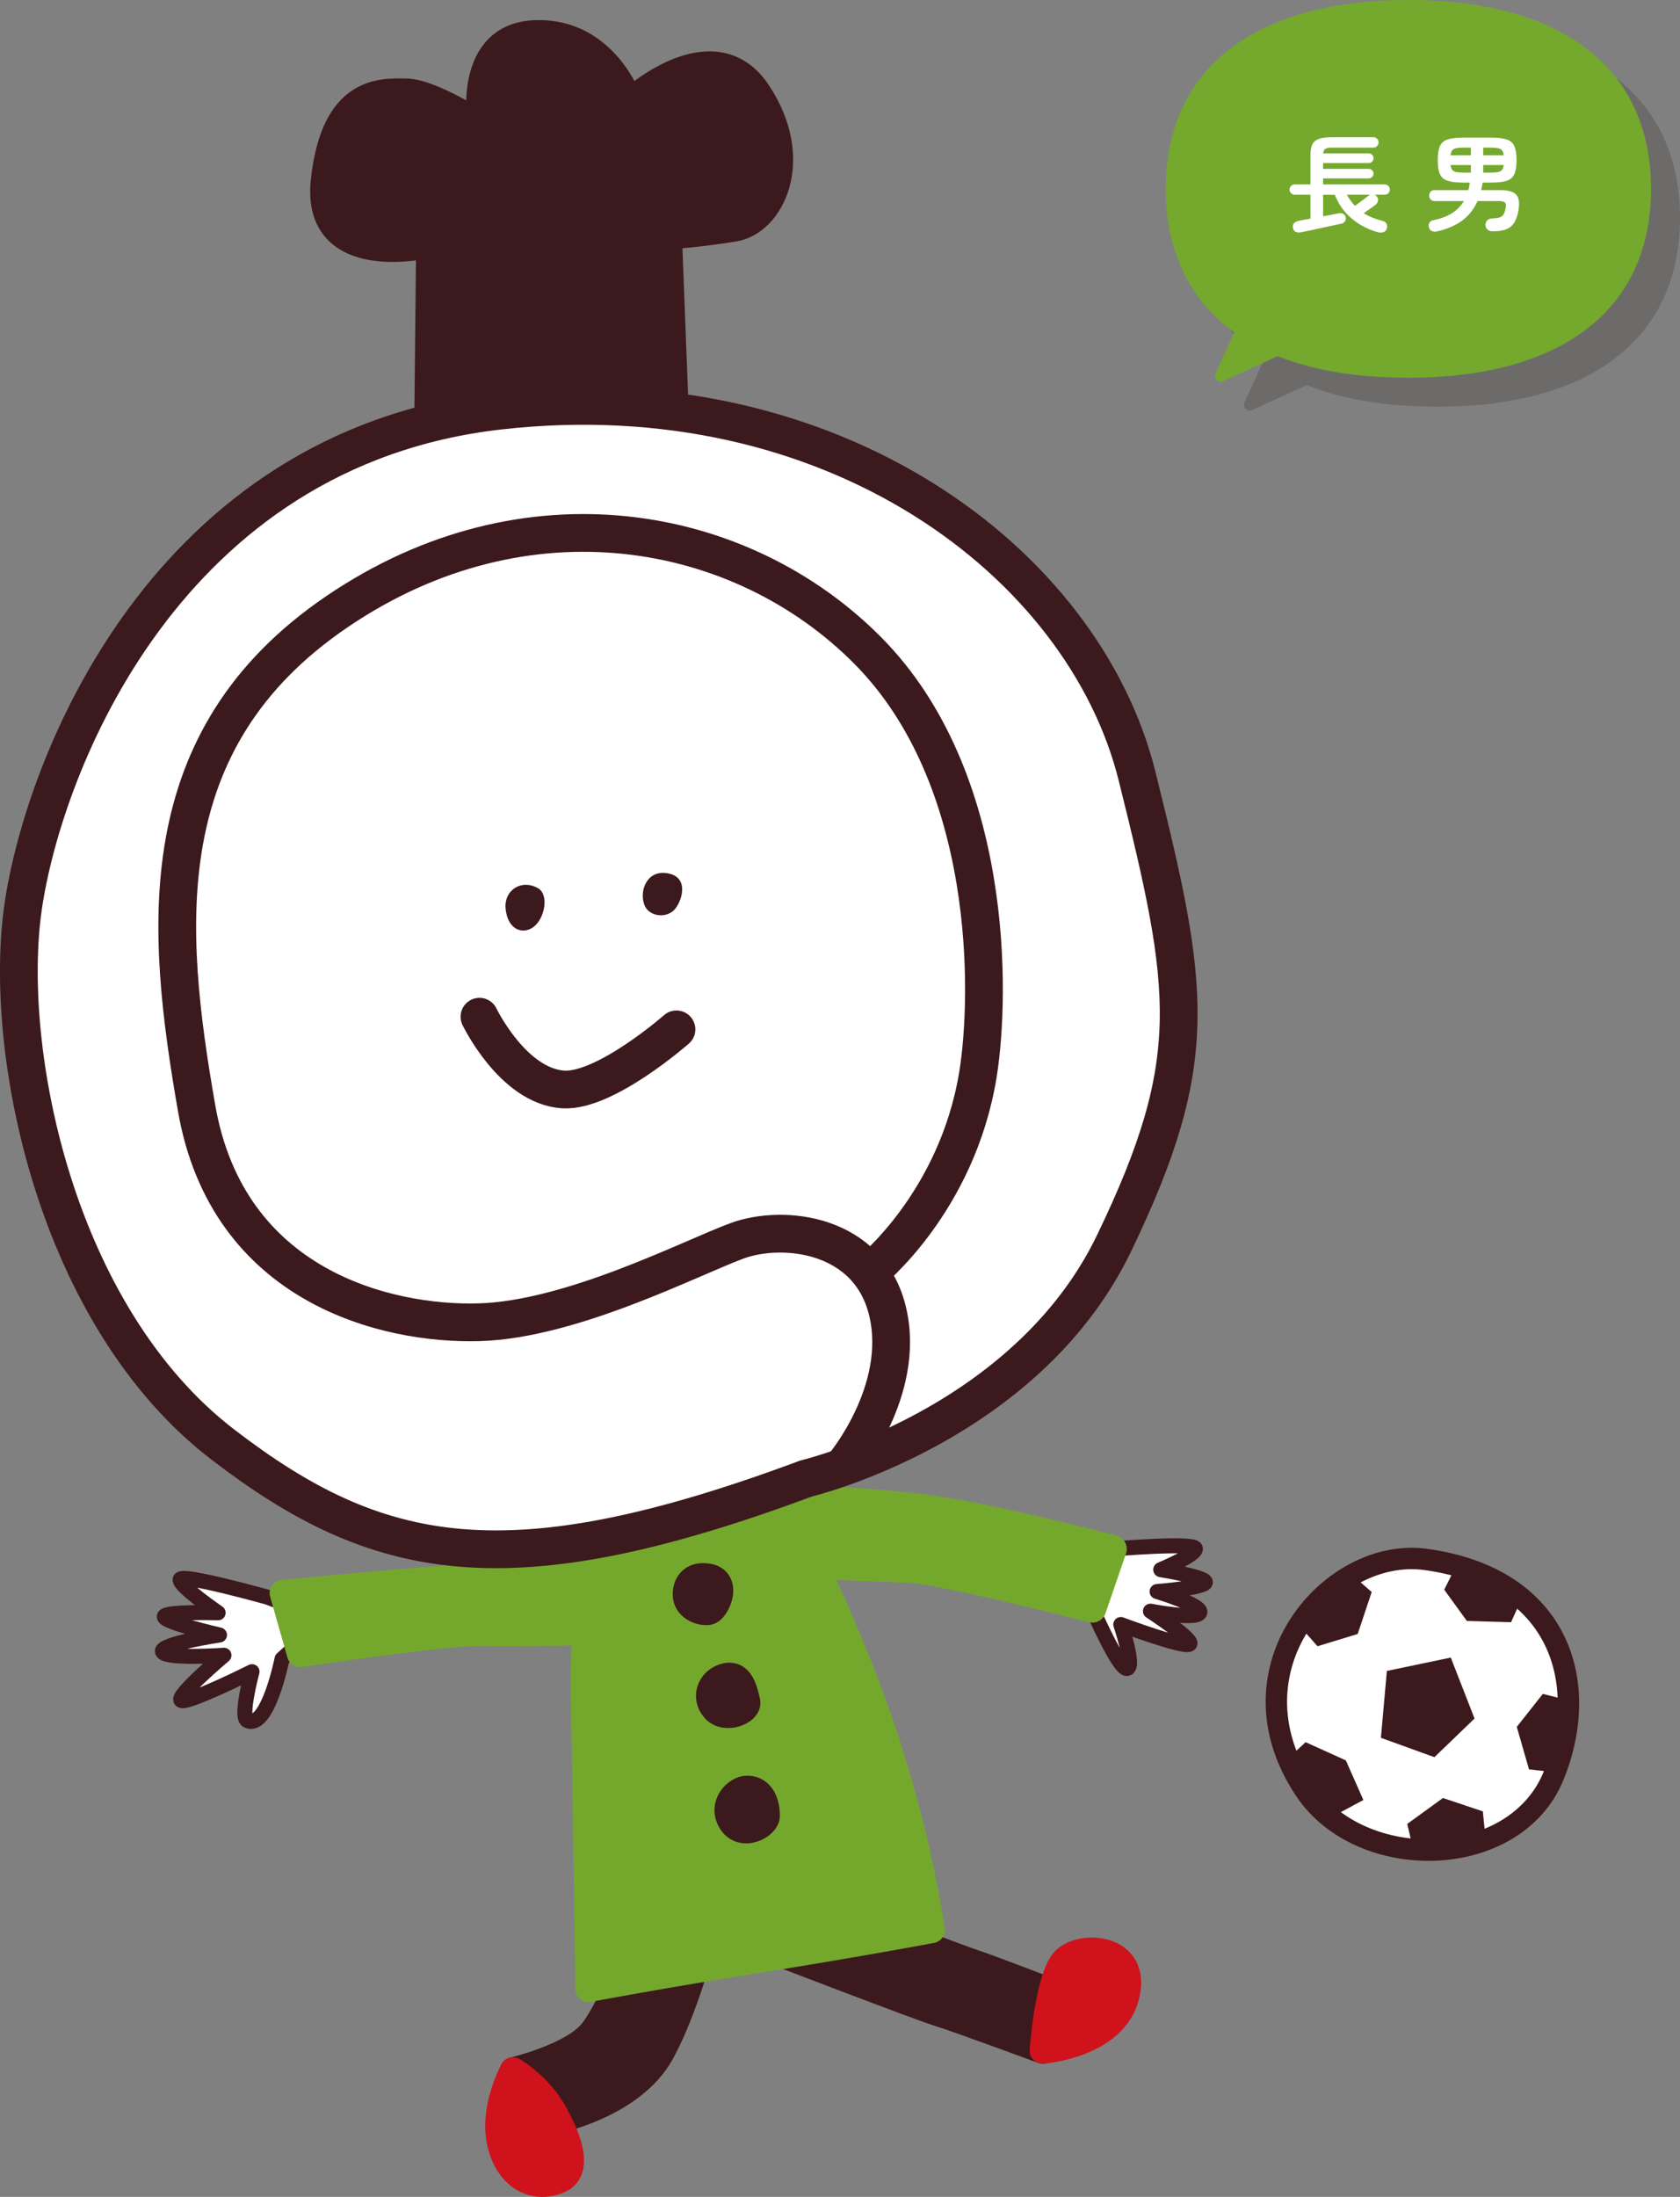 <svg xmlns="http://www.w3.org/2000/svg" viewBox="0 0 313.32 409.55"><rect x="0" y="0" width="313.32" height="409.55" fill="#808080" stroke="none"/><defs><style>.cls-2,.cls-3,.cls-6,.cls-8{stroke-linecap:round;stroke-linejoin:round}.cls-2,.cls-3,.cls-8{stroke:#3c191c}.cls-2,.cls-6{stroke-width:4.91px}.cls-10,.cls-2{fill:#3c191c}.cls-3{stroke-width:2.8px;fill:#fff}.cls-8{stroke-width:7.04px}.cls-13{fill:#231815}.cls-14{fill:#74a92d}.cls-6{fill:#74a82d;stroke:#74a82d}.cls-8{fill:none}</style></defs><g style="isolation:isolate"><g id="_レイヤー_2"><g id="popup"><g style="mix-blend-mode:multiply;opacity:.2"><path class="cls-13" d="M268.06 6.48c-31.9 0-44.18 15.28-44.18 34.12 0 10.64 3.92 20.14 13.07 26.4l-3.88 8.46 10.6-4.86c6.36 2.63 14.42 4.12 24.39 4.12 31.9 0 44.18-15.28 44.18-34.12S299.96 6.48 268.06 6.48Z"/><path class="cls-13" d="M233.07 76.55c-.28 0-.56-.11-.76-.32-.32-.32-.41-.8-.22-1.21l3.5-7.64c-8.37-6.07-12.79-15.31-12.79-26.77 0-22.37 16.5-35.21 45.26-35.21s45.26 12.83 45.26 35.21-16.5 35.21-45.26 35.21c-9.5 0-17.69-1.35-24.36-4.03l-10.17 4.66c-.14.07-.3.1-.45.1Zm10.6-7.02c.14 0 .28.03.41.08 6.49 2.68 14.56 4.04 23.98 4.04 37.5 0 43.1-20.7 43.1-33.04s-5.6-33.04-43.1-33.04-43.1 20.7-43.1 33.04c0 11.05 4.36 19.87 12.6 25.51.43.3.59.86.37 1.34l-2.67 5.81 7.95-3.65c.14-.07.3-.1.45-.1Z"/></g><path class="cls-14" d="M262.66 1.08c-31.9 0-44.18 15.28-44.18 34.12 0 10.64 3.92 20.14 13.07 26.4l-3.88 8.46 10.6-4.86c6.36 2.63 14.42 4.12 24.39 4.12 31.9 0 44.18-15.28 44.18-34.12S294.56 1.08 262.66 1.08Z"/><path class="cls-14" d="M227.67 71.15c-.28 0-.56-.11-.76-.32-.32-.32-.41-.8-.22-1.21l3.5-7.64c-8.37-6.07-12.79-15.31-12.79-26.77C217.4 12.84 233.9 0 262.66 0s45.26 12.83 45.26 35.21-16.5 35.21-45.26 35.21c-9.5 0-17.69-1.35-24.36-4.03l-10.17 4.66c-.14.07-.3.1-.45.1Zm10.6-7.02c.14 0 .28.03.41.08 6.49 2.68 14.55 4.04 23.98 4.04 37.5 0 43.1-20.7 43.1-33.04s-5.6-33.04-43.1-33.04-43.1 20.7-43.1 33.04c0 11.05 4.36 19.87 12.6 25.51.43.3.59.86.37 1.34l-2.67 5.81 7.95-3.65c.14-.07.3-.1.45-.1Z"/><path d="M242.62 43.3c-.39.08-.72.05-.99-.09s-.44-.4-.51-.79c-.05-.32.02-.59.23-.82.21-.23.48-.37.83-.42.09-.03.35-.08.76-.16s.9-.17 1.46-.26V36.3h-2.94c-.25 0-.48-.09-.67-.28s-.29-.41-.29-.68.1-.49.29-.68c.19-.19.42-.28.67-.28h2.94v-5.4c0-.85.11-1.53.34-2.02.23-.49.63-.85 1.22-1.06s1.41-.32 2.48-.32h7.7c.27 0 .49.09.68.28s.28.41.28.68-.09.5-.28.69-.41.29-.68.29h-7.7c-.61 0-1.04.08-1.27.23-.23.15-.37.44-.41.85h8.5c.25 0 .47.09.64.26.17.17.26.39.26.64s-.09.47-.26.64c-.17.17-.39.26-.64.26h-8.5v1.08h8.5c.25 0 .47.09.64.26.17.17.26.38.26.62 0 .25-.09.47-.26.64s-.39.26-.64.26h-8.5v1.12h11.48c.27 0 .49.09.68.28.19.19.28.41.28.68s-.09.49-.28.68-.41.28-.68.28h-1.88c.17.08.31.19.42.32.19.24.26.51.21.8-.05.29-.18.53-.41.72-.25.2-.6.45-1.04.76-.44.31-.84.59-1.2.84.49.32 1.03.6 1.6.83s1.19.43 1.84.59c.4.09.67.28.81.57.14.29.16.59.05.91-.12.33-.34.55-.66.65-.32.1-.66.1-1.02 0-1.81-.51-3.43-1.35-4.84-2.52-1.41-1.17-2.47-2.66-3.18-4.46h-2.18v4.02c.73-.15 1.38-.27 1.95-.38.57-.11.9-.17.99-.18.33-.07.61-.03.83.1.22.13.36.34.43.62.07.31.02.57-.13.79s-.39.36-.71.43c-.08.01-.3.06-.67.14-.37.08-.82.18-1.35.29s-1.1.24-1.7.37c-.6.13-1.17.26-1.71.37s-1 .21-1.37.29-.61.13-.7.14Zm10.08-4.92c.23-.17.51-.38.85-.63.34-.25.67-.49.98-.73s.55-.42.71-.54c.12-.09.21-.15.28-.18h-4.34c.23.39.46.75.71 1.1.25.35.52.67.81.98Zm15.32 4.76c-.33.08-.65.06-.94-.05-.29-.11-.49-.34-.58-.69-.09-.35-.06-.64.1-.89s.41-.4.74-.47c1.4-.28 2.56-.72 3.49-1.32.93-.6 1.66-1.35 2.19-2.24h-5.48c-.31 0-.55-.1-.73-.3-.18-.2-.27-.44-.27-.72s.09-.52.27-.72c.18-.2.42-.3.73-.3h6.3c.07-.23.12-.45.16-.68s.08-.47.12-.72h-1.26c-1.24 0-2.2-.11-2.89-.34s-1.16-.64-1.43-1.25-.4-1.47-.4-2.59.13-2 .4-2.61c.27-.61.74-1.02 1.43-1.25.69-.23 1.65-.34 2.89-.34h5.24c1.25 0 2.22.11 2.9.34.68.23 1.16.64 1.43 1.25s.41 1.48.41 2.61-.14 1.98-.41 2.59c-.27.61-.75 1.02-1.43 1.25s-1.65.34-2.9.34h-1.58c-.04.24-.08.48-.13.71l-.15.69h3.52c1.05 0 1.86.14 2.41.41.55.27.9.71 1.04 1.3.14.59.12 1.38-.07 2.35-.19.95-.48 1.68-.87 2.21s-.9.89-1.53 1.1c-.63.21-1.4.31-2.32.31-.43 0-.76-.1-.99-.31-.23-.21-.36-.48-.39-.81-.01-.35.09-.64.31-.89s.55-.38.99-.39c.56-.03.99-.08 1.3-.17.31-.09.54-.25.71-.48s.3-.58.41-1.05c.15-.63.12-1.04-.07-1.24-.19-.2-.59-.3-1.19-.3h-3.94c-.65 1.49-1.6 2.7-2.83 3.62s-2.8 1.6-4.71 2.04Zm2.5-14.2h3.8v-1.42h-1.4c-.57 0-1.03.04-1.36.11-.33.07-.58.21-.73.41s-.26.5-.31.9Zm2.4 3.24h1.4v-1.42h-3.8c.05.4.16.7.31.9s.4.34.73.41c.33.07.79.11 1.36.11Zm3.7-3.24h3.82c-.04-.4-.14-.7-.3-.9s-.41-.34-.74-.41c-.33-.07-.79-.11-1.36-.11h-1.42v1.42Zm0 3.24h1.42c.59 0 1.04-.04 1.37-.11.33-.07.57-.21.73-.41s.26-.5.3-.9h-3.82v1.42Z" style="fill:#fff"/><path class="cls-2" d="m79.68 82.4.38-36.78s-21.53 5.26-19.64-11.96c1.88-17.19 10.65-16.63 15.39-16.57 4.74.12 13.83 6.09 13.83 6.09S86.83 6.63 99.91 6.21c13.06-.42 17.5 12.78 17.5 12.78s15.51-14.39 23.91-1.79c8.39 12.62 2.54 24.23-4.31 25.37-6.83 1.12-12.28 1.46-12.28 1.46l1.32 34.15-46.36 4.22Zm49.73 285.07s-2.72 9.18-6.15 15.31c-5.33 9.55-19.22 12.44-19.22 12.44l-8.35-9.24s11.2-2.62 14.83-7.31c3.23-4.16 8.72-17.21 8.72-17.21l10.16 6.01Zm25.7-11.5s24.62 9.35 26.71 9.99c2.07.65 15.39 5.76 15.39 5.76l-2.73 10.56s-15.87-5.88-19.36-6.94c-3.49-1.07-30.55-11.46-30.55-11.46l10.54-7.9Z"/><path d="M104.04 395.22s5.23 9.05.31 11.18c-4.92 2.14-9.81-.73-11.12-7.18-1.31-6.47 2.46-13.24 2.46-13.24s5.65 3.27 8.35 9.24Zm94.63-29.92c3.23-3.05 13.69-2.39 11.37 6.79-2.31 9.2-15.56 10.18-15.56 10.18s.97-13.9 4.19-16.98Z" style="fill:#cf121b;stroke:#cf121b;stroke-width:4.91px;stroke-linecap:round;stroke-linejoin:round"/><path class="cls-3" d="M49.96 297.77s-15.97-4.47-16.35-3.33c-.39 1.1 7.07 6.22 7.07 6.22s-9.87-.28-10.04.7c-.19 1.03 10.29 3.44 10.29 3.44s-11.01 1.66-10.64 3.08c.44 1.47 11.48.7 11.48.7s-8.91 7.54-8.02 8.39c.87.86 13.25-5.33 13.25-5.33s-2.28 8.46-.88 9.11c3.84 1.76 6.48-11.48 6.48-11.48l4.99-4.55-.57-4.25-7.06-2.7Z"/><path class="cls-6" d="M112.54 292.86s-11.69.3-23.76 1.03c-12.06.75-36.04 3.09-36.04 3.09l3.23 11.37s26.93-4.04 33.21-3.96c9.72.15 21.49-.19 21.49-.19"/><path class="cls-3" d="M207.56 288.76s15.11-1.26 15.37-.08c.27 1.15-6.45 3.94-6.45 3.94s8.25 1.34 8.32 2.33c.08 1.04-9 1.75-9 1.75s8.5 2.55 7.96 3.92c-.58 1.42-9.2-.26-9.2-.26s8.26 5.4 7.29 6.15c-.95.77-12.82-3.66-12.82-3.66s2.68 7.89 1.17 8.2c-1.5.28-6.49-11.13-6.49-11.13l-4.47-5.05 1.02-4.16 7.29-1.95Z"/><path d="M137.45 278.57s22.14 1.12 34.12 2.51c11.95 1.36 35.99 7.68 35.99 7.68l-3.83 11.15s-27.97-7.17-34.22-7.41c-9.66-.38-29.83-1.23-29.83-1.23" style="fill:#74a82d;stroke:#74a82d;stroke-width:5.17px;stroke-linecap:round;stroke-linejoin:round"/><path class="cls-6" d="M143.4 274.55s12.19 22.5 20.02 44.6c7.83 22.04 10.33 40.64 10.33 40.64s-13.84 2.61-31.87 5.47c-17.25 2.74-32.11 5.51-32.11 5.51s-.49-37.06-.86-55.18c-.41-18.13 4.35-37.71 4.35-37.71l30.13-3.33Z"/><path class="cls-2" d="M130.96 293.86c-2.64.07-3.33 2.54-2.94 4.17.4 1.62 2.37 2.62 4.05 2.46 1.69-.16 4.52-6.77-1.1-6.63Zm4.05 18.73c-2.57.81-3.77 3.85-1.73 6.09 2 2.21 6.49.4 6.05-1.47-.45-1.87-1.11-5.64-4.31-4.62Zm4.31 20.89c-1.94-.03-4.96 2.92-2.96 6.14 2.01 3.2 6.61.85 6.63-1.12.02-1.99-.72-5.03-3.67-5.02Z"/><path d="M150.26 275.65s41.04-9.7 57.51-43.87c16.48-34.19 14.19-47.32 4.29-87.09-9.89-39.75-56.7-75.15-118.93-68.13-62.27 7.07-84.97 66.02-88.82 92.52-3.84 26.47 5.85 76.19 37.34 100.29 28.81 22.08 52.97 26.98 108.61 6.29Z" style="stroke-width:7.04px;fill:#fff;stroke:#3c191c;stroke-linecap:round;stroke-linejoin:round"/><path class="cls-8" d="M157.43 273.12s11.55-13.85 8.14-28.5c-3.39-14.64-19.38-16.5-28.12-13.3-8.74 3.24-30.86 14.7-48.14 15.18-17.27.48-46.85-6.65-52.64-39.9-5.8-33.28-9.01-68.69 26.19-92.58 35.17-23.9 75.39-16.54 98.99 7.27 23.61 23.8 22.92 64.19 20.55 78.94-3.87 23.94-20.21 36.94-20.21 36.94"/><path class="cls-10" d="M124.04 162.74c4.29.38 3.48 4.49 1.99 6.55-1.51 2.06-4.97 1.64-5.83-.53-1-2.58.35-6.33 3.84-6.02Zm-29.75 6.64c-.32-3.23 2.69-5.53 5.91-3.88 2.26 1.14 1.43 5.5-.51 7.15-1.91 1.66-4.99.94-5.4-3.27Z"/><path class="cls-8" d="M89.42 189.54s6.23 12.96 15.61 13.56c7.82.5 21.13-11.2 21.13-11.2"/><path d="M265.86 290.71c-17.51-2.4-37.6 20.32-22.5 42.97 10.42 15.63 39.06 15.08 46.33-2.51 7.05-17.06 1.54-36.98-23.83-40.46Z" style="stroke-width:3.99px;fill:#fff;stroke:#3c191c"/><path class="cls-10" d="m270.57 309.01-11.92 2.49-1.11 12.47 9.98 3.61 7.48-7.21-4.43-11.36zm1.05-17.2-2.27 4.55 4.22 5.82 8.24.24 1.89-4.17-12.08-6.44zm-22.81 46.69 5.46-2.94-3.27-7.38-7.51-3.4-3.35 3.12 8.67 10.6zm28.19 3.71-.45-4.53-7.44-2.49-6.66 4.83 1.05 4.47 13.5-2.28zm15.15-25.32-4.41-1.11-4.86 6.15 2.28 7.92 4.57.52 2.42-13.48zm-49.44-13.41 3 3.42 7.5-2.29 2.61-7.82-3.46-3.03-9.65 9.72z"/></g></g></g></svg>